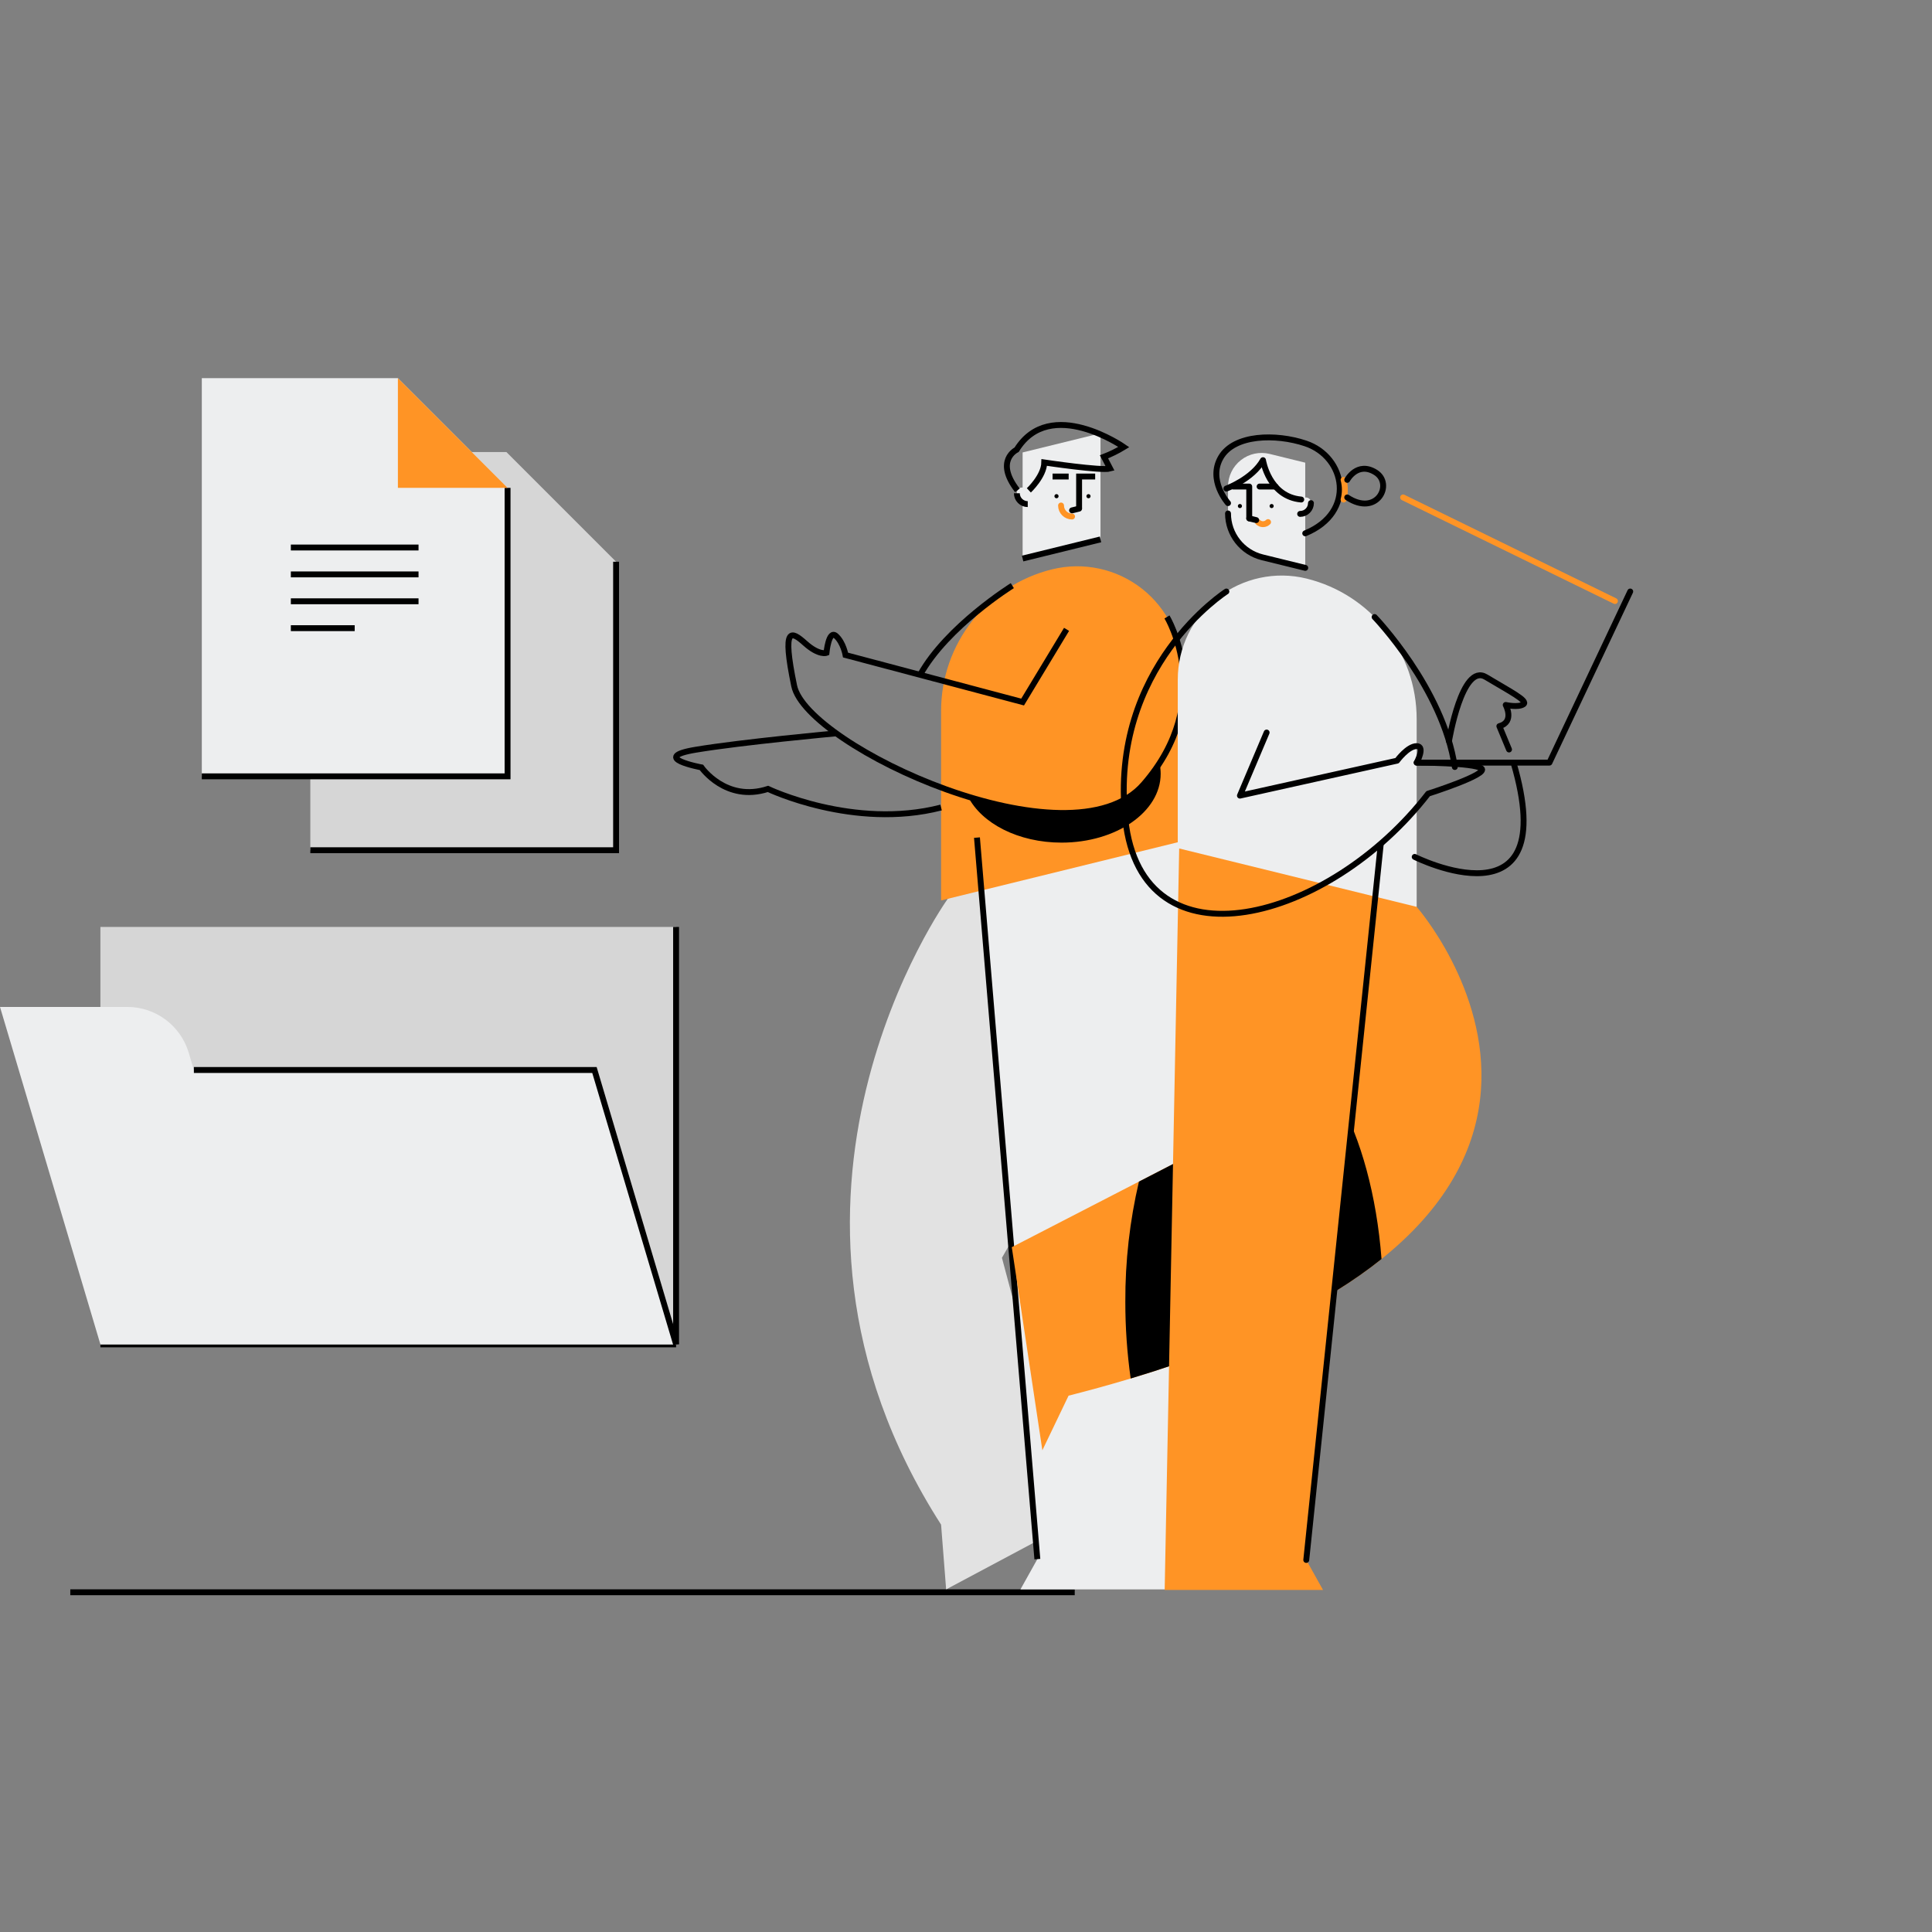 <svg width="574" height="574" viewBox="0 0 574 574" fill="none" xmlns="http://www.w3.org/2000/svg">
    <rect x="0" y="0" width="574" height="574" fill="#808080" stroke="none"/>
    <path d="M20.887 473.062H319.304" stroke="black" stroke-width="1.75"/>
    <rect x="147.441" y="369.792" width="3.728" height="3.298" fill="white"/>
    <rect x="156.516" y="369.792" width="3.728" height="3.298" fill="white"/>
    <rect x="165.586" y="369.792" width="3.728" height="3.298" fill="white"/>
    <rect x="147.441" y="378.686" width="3.728" height="3.298" fill="white"/>
    <rect x="156.516" y="378.686" width="3.728" height="3.298" fill="white"/>
    <rect x="165.586" y="378.686" width="3.728" height="3.298" fill="white"/>
    <rect x="147.441" y="387.579" width="3.728" height="3.298" fill="white"/>
    <rect x="156.516" y="387.579" width="3.728" height="3.298" fill="white"/>
    <rect x="165.586" y="387.579" width="3.728" height="3.298" fill="white"/>
    <rect x="147.441" y="396.472" width="3.728" height="3.298" fill="white"/>
    <rect x="156.516" y="396.472" width="3.728" height="3.298" fill="white"/>
    <rect x="165.586" y="396.472" width="3.728" height="3.298" fill="white"/>
    <path d="M281.588 267.029C281.588 267.029 217.498 356.13 279.596 452.971L281.099 472.207L318.615 452.216L297.676 373.693L326.904 322.76L305.832 254.71" fill="#E2E2E2"/>
    <path d="M290.258 248.854L351.181 249.925L350.624 310.799V472.207H303.181L308.198 463.218L290.258 248.854V248.854Z" fill="#EDEEEF"/>
    <path d="M326.961 141.576V160.256L303.82 165.943V134.42L326.961 128.733V141.576V141.576Z" fill="#EDEEEF"/>
    <path d="M313.888 148.039C314.23 148.039 314.507 147.762 314.507 147.42C314.507 147.078 314.23 146.801 313.888 146.801C313.547 146.801 313.27 147.078 313.27 147.42C313.27 147.762 313.547 148.039 313.888 148.039Z" fill="black"/>
    <path d="M323.392 148.039C323.734 148.039 324.011 147.762 324.011 147.42C324.011 147.078 323.734 146.801 323.392 146.801C323.05 146.801 322.773 147.078 322.773 147.42C322.773 147.762 323.05 148.039 323.392 148.039Z" fill="black"/>
    <path d="M320.602 151.111V141.576H325.378" stroke="black" stroke-width="1.75"/>
    <path d="M312.723 141.576H317.499" stroke="black" stroke-width="1.75"/>
    <path d="M305.343 146.462V149.773C304.486 149.773 303.663 149.432 303.057 148.826C302.45 148.219 302.109 147.396 302.109 146.539C302.109 146.439 302.114 146.341 302.123 146.244C302.304 144.236 305.343 144.445 305.343 146.462Z" fill="#EDEEEF"/>
    <path d="M305.343 149.773C304.486 149.773 303.663 149.432 303.057 148.826C302.45 148.219 302.109 147.396 302.109 146.539" stroke="black" stroke-width="1.75"/>
    <path d="M318.512 153.462C316.704 153.462 315.238 151.996 315.238 150.188" stroke="#FF9425" stroke-width="1.75" stroke-linecap="round" stroke-linejoin="round"/>
    <path d="M326.961 160.256L303.82 165.943" stroke="black" stroke-width="1.75"/>
    <path d="M320.601 151.119L318.512 151.632" stroke="black" stroke-width="1.75" stroke-linecap="round"/>
    <path d="M305.676 145.685C305.676 145.685 310.184 141.468 310.256 137.396C310.256 137.396 327.27 139.941 329.815 139.214L327.997 135.724C330.041 134.928 332.011 133.955 333.886 132.816C333.886 132.816 312.001 117.547 302.041 133.616C302.041 133.616 295.374 136.815 302.27 145.685" stroke="black" stroke-width="1.75"/>
    <path d="M351.181 199.394V249.925L279.598 267.519V211.241C279.598 191.286 293.221 173.909 312.599 169.146H312.599C321.892 166.862 331.72 168.976 339.251 174.881C346.782 180.785 351.181 189.824 351.181 199.394L351.181 199.394Z" fill="#FF9425"/>
    <path d="M339.775 233.006C329.906 244.355 308.473 243.112 287.617 236.693C291.653 244.644 302.56 250.344 315.39 250.344C331.653 250.344 344.837 241.189 344.837 229.895C344.836 228.839 344.72 227.787 344.491 226.756C343.069 228.949 341.494 231.037 339.775 233.006Z" fill="black"/>
    <path d="M308.198 463.218L290.258 248.853" stroke="black" stroke-width="1.75"/>
    <path d="M346.715 183.297C346.715 183.297 361.587 207.922 339.773 233.006C317.959 258.09 239.656 221.664 235.948 203.778C232.24 185.892 235.076 187.419 239.22 191.127C243.364 194.835 245.545 193.962 245.545 193.962C245.545 193.962 246.2 186.982 248.381 188.946C250.562 190.909 251.217 194.617 251.217 194.617L303.818 208.576L316.876 186.982" stroke="black" stroke-width="1.75"/>
    <path d="M300.761 173.995C300.761 173.995 281.338 186.087 273.367 200.495" stroke="black" stroke-width="1.75"/>
    <path d="M248.455 217.875C248.455 217.875 220.609 220.428 206.649 222.754C192.69 225.081 208.394 227.989 208.394 227.989C208.394 227.989 215.665 238.459 228.17 234.387C228.17 234.387 253.666 246.602 279.598 239.913" stroke="black" stroke-width="1.75"/>
    <path d="M29.828 399.415H200.865" stroke="black" stroke-width="1.75"/>
    <rect x="29.828" y="275.398" width="171.036" height="124.017" fill="#D6D6D6"/>
    <path d="M200.866 275.398V399.415" stroke="black" stroke-width="1.75"/>
    <path d="M57.6 317.897L56.079 312.785C53.674 304.703 46.244 299.162 37.812 299.162H0L29.829 399.415H200.866L176.611 317.897H57.6Z" fill="#EDEEEF"/>
    <path d="M200.868 399.415L176.613 317.897H57.602" stroke="black" stroke-width="1.75"/>
    <path d="M92.199 134.308V252.602H183.041V166.893L150.457 134.308H92.199V134.308Z" fill="#D6D6D6"/>
    <path d="M92.199 252.602H183.041V166.893" stroke="black" stroke-width="1.75"/>
    <path d="M108.363 184.617H146.3" stroke="black" stroke-width="1.75"/>
    <path d="M108.363 192.605H146.3" stroke="black" stroke-width="1.75"/>
    <path d="M108.363 200.593H146.3" stroke="black" stroke-width="1.75"/>
    <path d="M108.363 208.581H127.332" stroke="black" stroke-width="1.75"/>
    <path d="M59.957 112.357V230.651H150.799V144.942L118.214 112.357H59.957V112.357Z" fill="#EDEEEF"/>
    <path d="M59.957 230.651H150.799V144.942" stroke="black" stroke-width="1.75"/>
    <path d="M150.799 144.942L118.215 112.357V144.942H150.799V144.942Z" fill="#FF9425"/>
    <path d="M86.41 162.666H124.347" stroke="black" stroke-width="1.75"/>
    <path d="M86.41 170.654H124.347" stroke="black" stroke-width="1.75"/>
    <path d="M86.41 178.642H124.347" stroke="black" stroke-width="1.75"/>
    <path d="M86.41 186.63H105.379" stroke="black" stroke-width="1.75"/>
    <path d="M420.894 269.426L391.432 251.168L362.238 338.751L300.605 370.541L309.688 430.876L317.473 414.656C506.264 366.648 420.894 269.426 420.894 269.426Z" fill="#FF9425"/>
    <path d="M372.834 306.967L362.239 338.751L338.378 351.059C335.641 362.76 334.285 374.742 334.337 386.76C334.328 394.386 334.859 402.003 335.926 409.554C370.594 399.137 394.429 386.892 410.453 374.05C407.541 336.151 391.823 307.165 372.834 306.967Z" fill="black"/>
    <path d="M410.209 250.92L359.564 247.451L350.355 251.201L346.027 472.375H393.067L388.094 463.462L410.209 250.92Z" fill="#FF9425"/>
    <path d="M364.848 144.555V152.549C364.848 158.73 369.068 164.113 375.07 165.588L387.791 168.715V137.46L377.214 134.86C374.235 134.128 371.085 134.806 368.672 136.698C366.258 138.59 364.848 141.487 364.848 144.555V144.555Z" fill="#EDEEEF"/>
    <path d="M364.848 152.549C364.848 158.73 369.068 164.113 375.07 165.588L387.791 168.715" stroke="black" stroke-width="1.75" stroke-linecap="round" stroke-linejoin="round"/>
    <path d="M377.805 150.963C378.144 150.963 378.418 150.688 378.418 150.349C378.418 150.01 378.144 149.736 377.805 149.736C377.466 149.736 377.191 150.01 377.191 150.349C377.191 150.688 377.466 150.963 377.805 150.963Z" fill="black"/>
    <path d="M368.383 150.963C368.722 150.963 368.996 150.688 368.996 150.349C368.996 150.01 368.722 149.736 368.383 149.736C368.044 149.736 367.77 150.01 367.77 150.349C367.77 150.688 368.044 150.963 368.383 150.963Z" fill="black"/>
    <path d="M371.15 154.009V144.555H366.414" stroke="black" stroke-width="1.75" stroke-linecap="round" stroke-linejoin="round"/>
    <path d="M378.963 144.555H374.227" stroke="black" stroke-width="1.75" stroke-linecap="round" stroke-linejoin="round"/>
    <path d="M386.277 149.399V152.682C388.048 152.682 389.484 151.246 389.484 149.475C389.484 149.377 389.48 149.279 389.471 149.183C389.291 147.192 386.277 147.399 386.277 149.399Z" fill="#EDEEEF"/>
    <path d="M386.277 152.682C388.048 152.682 389.484 151.246 389.484 149.475" stroke="black" stroke-width="1.75" stroke-linecap="round" stroke-linejoin="round"/>
    <path d="M373.738 155.113C374.136 155.511 374.676 155.735 375.24 155.735C375.803 155.735 376.343 155.511 376.741 155.113" stroke="#FF9425" stroke-width="1.75" stroke-linecap="round" stroke-linejoin="round"/>
    <path d="M371.149 154.016L373.22 154.525" stroke="black" stroke-width="1.75" stroke-linecap="round" stroke-linejoin="round"/>
    <path d="M349.918 201.881V251.982L420.893 269.427V213.627C420.893 193.842 407.386 176.613 388.172 171.89H388.172C378.958 169.625 369.214 171.722 361.747 177.576C354.28 183.43 349.918 192.392 349.918 201.881V201.881Z" fill="#EDEEEF"/>
    <path d="M388.094 463.462L410.209 250.92" stroke="black" stroke-width="1.75" stroke-linecap="round" stroke-linejoin="round"/>
    <path d="M364.359 145.152C364.359 145.152 372.061 142.341 375.239 136.718C375.239 136.718 376.937 147.567 386.598 148.414" stroke="black" stroke-width="1.75" stroke-linecap="round" stroke-linejoin="round"/>
    <path d="M364.845 149.475C364.845 149.475 358.737 142.665 362.738 135.853C366.739 129.04 379.058 128.788 387.881 131.744C399.827 135.744 402.994 152.195 387.789 158.452" stroke="black" stroke-width="1.75" stroke-linecap="round" stroke-linejoin="round"/>
    <path d="M399.179 142.566C399.684 144.482 399.684 146.497 399.179 148.414" stroke="#FF9425" stroke-width="1.75" stroke-linecap="round" stroke-linejoin="round"/>
    <path d="M400.262 142.566C400.262 142.566 403.289 136.97 408.696 140.358C414.103 143.746 409.129 153.637 400.262 147.79" stroke="black" stroke-width="1.75" stroke-linecap="round" stroke-linejoin="round"/>
    <path d="M364.361 175.738C364.361 175.738 329.444 198.029 334.337 243.445C339.231 288.86 394.883 273.866 424.295 235.803C424.295 235.803 442.449 230.036 440.148 228.306C437.848 226.576 420.895 226.576 420.895 226.576C420.895 226.576 423.551 221.674 420.895 221.674C418.24 221.674 415.068 225.999 415.068 225.999L368.385 236.38L376.319 217.637" stroke="black" stroke-width="1.75" stroke-linecap="round" stroke-linejoin="round"/>
    <path d="M420.895 226.576H460.338L484.344 175.738" stroke="black" stroke-width="1.75" stroke-linecap="round" stroke-linejoin="round"/>
    <path d="M479.8 178.565L416.867 147.79" stroke="#FF9425" stroke-width="1.75" stroke-linecap="round" stroke-linejoin="round"/>
    <path d="M408.395 183.323C408.395 183.323 428.765 204.517 432.225 227.874" stroke="black" stroke-width="1.75" stroke-linecap="round" stroke-linejoin="round"/>
    <path d="M420.309 254.59C420.309 254.59 464.359 276.67 449.662 226.576" stroke="black" stroke-width="1.75" stroke-linecap="round" stroke-linejoin="round"/>
    <path d="M430.496 220.204C430.496 220.204 434.332 196.857 441.471 201.157C448.61 205.457 454.105 208.187 452.617 209.237C451.13 210.287 447.35 209.447 447.35 209.447C447.35 209.447 450.08 214.486 445.461 215.746L448.334 222.675" stroke="black" stroke-width="1.75" stroke-linecap="round" stroke-linejoin="round"/>
</svg>
